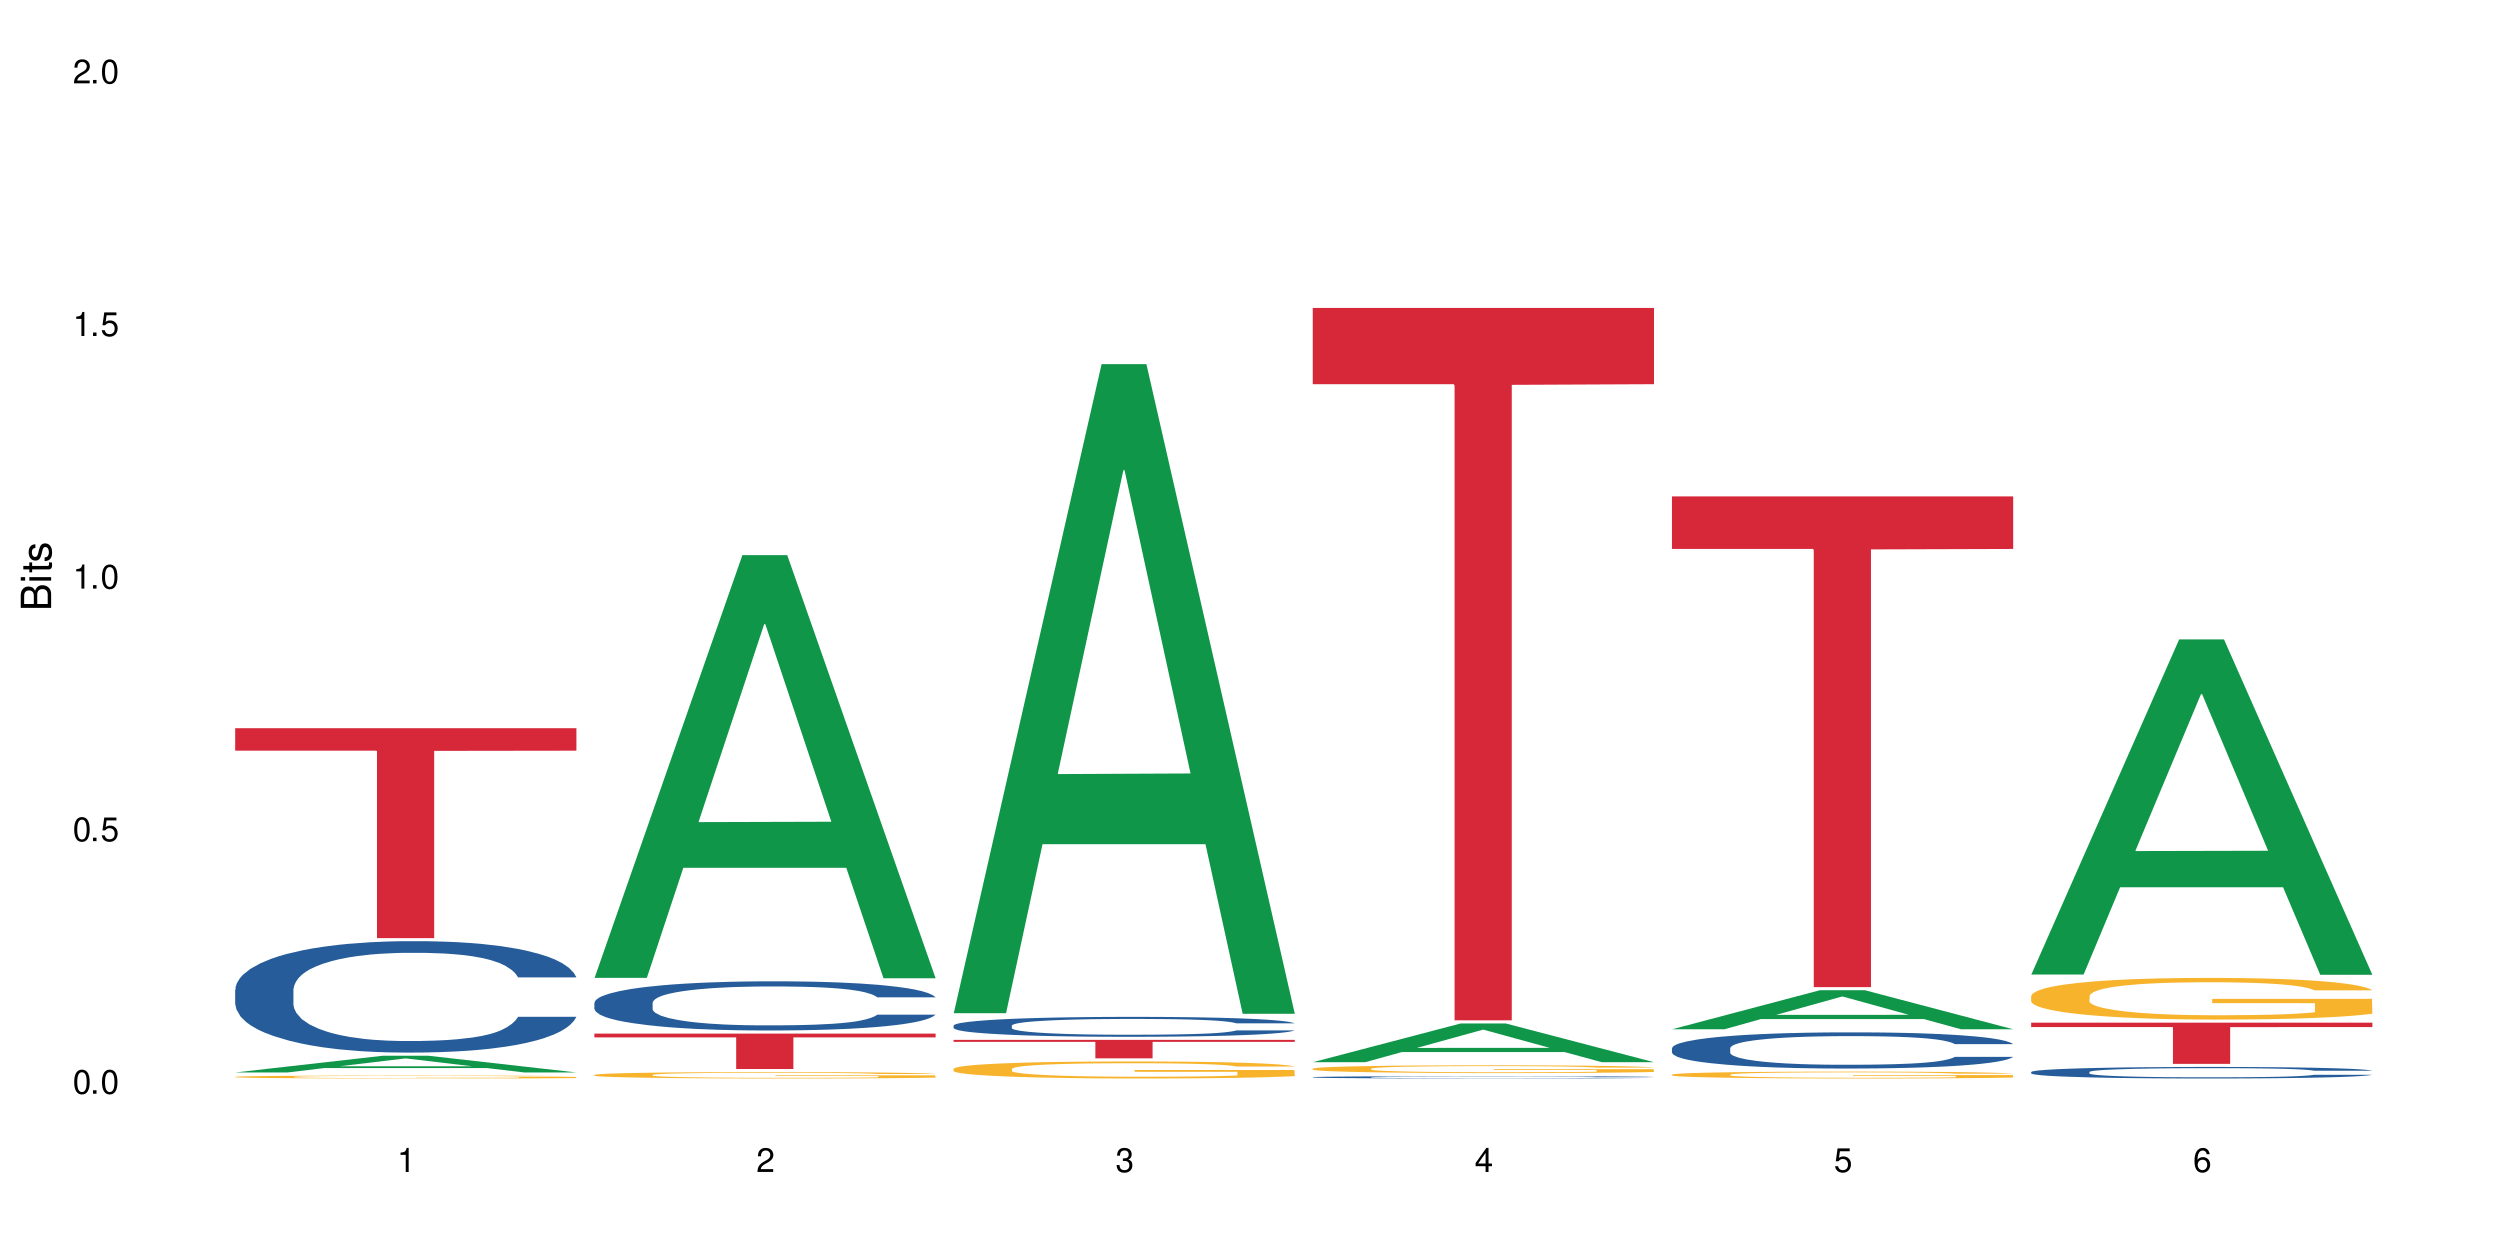 <?xml version="1.0" encoding="UTF-8"?>
<svg xmlns="http://www.w3.org/2000/svg" xmlns:xlink="http://www.w3.org/1999/xlink" width="720" height="360" viewBox="0 0 720 360">
<defs>
<g>
<g id="glyph-0-0">
</g>
<g id="glyph-0-1">
<path d="M 2.641 -6.938 C 2 -6.938 1.422 -6.656 1.078 -6.172 C 0.641 -5.562 0.406 -4.641 0.406 -3.359 C 0.406 -1.016 1.188 0.219 2.641 0.219 C 4.078 0.219 4.859 -1.016 4.859 -3.297 C 4.859 -4.641 4.656 -5.547 4.203 -6.172 C 3.844 -6.656 3.281 -6.938 2.641 -6.938 Z M 2.641 -6.188 C 3.547 -6.188 4 -5.25 4 -3.375 C 4 -1.406 3.562 -0.484 2.625 -0.484 C 1.734 -0.484 1.281 -1.438 1.281 -3.344 C 1.281 -5.25 1.734 -6.188 2.641 -6.188 Z M 2.641 -6.188 "/>
</g>
<g id="glyph-0-2">
<path d="M 1.828 -1 L 0.828 -1 L 0.828 0 L 1.828 0 Z M 1.828 -1 "/>
</g>
<g id="glyph-0-3">
<path d="M 4.562 -6.797 L 1.062 -6.797 L 0.547 -3.094 L 1.328 -3.094 C 1.719 -3.562 2.047 -3.734 2.578 -3.734 C 3.484 -3.734 4.062 -3.109 4.062 -2.094 C 4.062 -1.125 3.484 -0.531 2.578 -0.531 C 1.828 -0.531 1.375 -0.906 1.188 -1.672 L 0.328 -1.672 C 0.453 -1.109 0.547 -0.844 0.75 -0.594 C 1.125 -0.078 1.828 0.219 2.594 0.219 C 3.969 0.219 4.922 -0.781 4.922 -2.219 C 4.922 -3.562 4.031 -4.484 2.719 -4.484 C 2.25 -4.484 1.859 -4.359 1.469 -4.062 L 1.734 -5.969 L 4.562 -5.969 Z M 4.562 -6.797 "/>
</g>
<g id="glyph-0-4">
<path d="M 2.484 -4.938 L 2.484 0 L 3.328 0 L 3.328 -6.938 L 2.766 -6.938 C 2.469 -5.875 2.281 -5.734 0.984 -5.562 L 0.984 -4.938 Z M 2.484 -4.938 "/>
</g>
<g id="glyph-0-5">
<path d="M 4.859 -0.828 L 1.281 -0.828 C 1.359 -1.406 1.672 -1.781 2.5 -2.281 L 3.469 -2.828 C 4.406 -3.344 4.906 -4.062 4.906 -4.906 C 4.906 -5.484 4.672 -6.031 4.266 -6.406 C 3.859 -6.766 3.375 -6.938 2.719 -6.938 C 1.859 -6.938 1.219 -6.625 0.844 -6.031 C 0.609 -5.672 0.5 -5.234 0.484 -4.531 L 1.328 -4.531 C 1.359 -5.016 1.406 -5.281 1.531 -5.516 C 1.75 -5.938 2.188 -6.203 2.703 -6.203 C 3.469 -6.203 4.031 -5.641 4.031 -4.891 C 4.031 -4.344 3.719 -3.859 3.125 -3.516 L 2.234 -3 C 0.812 -2.172 0.406 -1.531 0.328 -0.016 L 4.859 -0.016 Z M 4.859 -0.828 "/>
</g>
<g id="glyph-0-6">
<path d="M 2.125 -3.188 L 2.578 -3.188 C 3.5 -3.188 3.984 -2.766 3.984 -1.922 C 3.984 -1.062 3.469 -0.531 2.594 -0.531 C 1.656 -0.531 1.203 -1 1.156 -2.016 L 0.312 -2.016 C 0.344 -1.453 0.438 -1.094 0.609 -0.781 C 0.953 -0.109 1.625 0.219 2.547 0.219 C 3.953 0.219 4.859 -0.625 4.859 -1.938 C 4.859 -2.828 4.516 -3.297 3.703 -3.594 C 4.344 -3.844 4.656 -4.328 4.656 -5.031 C 4.656 -6.219 3.875 -6.938 2.578 -6.938 C 1.203 -6.938 0.484 -6.172 0.453 -4.703 L 1.297 -4.703 C 1.312 -5.125 1.344 -5.359 1.453 -5.578 C 1.641 -5.969 2.062 -6.203 2.594 -6.203 C 3.344 -6.203 3.797 -5.75 3.797 -5 C 3.797 -4.516 3.609 -4.219 3.25 -4.047 C 3.016 -3.953 2.703 -3.922 2.125 -3.906 Z M 2.125 -3.188 "/>
</g>
<g id="glyph-0-7">
<path d="M 3.141 -1.672 L 3.141 0 L 3.984 0 L 3.984 -1.672 L 4.984 -1.672 L 4.984 -2.438 L 3.984 -2.438 L 3.984 -6.938 L 3.359 -6.938 L 0.266 -2.578 L 0.266 -1.672 Z M 3.141 -2.438 L 1 -2.438 L 3.141 -5.5 Z M 3.141 -2.438 "/>
</g>
<g id="glyph-0-8">
<path d="M 4.781 -5.125 C 4.609 -6.266 3.891 -6.938 2.844 -6.938 C 2.094 -6.938 1.422 -6.578 1.031 -5.953 C 0.594 -5.266 0.406 -4.422 0.406 -3.172 C 0.406 -2 0.578 -1.25 0.984 -0.641 C 1.359 -0.078 1.953 0.219 2.703 0.219 C 3.984 0.219 4.922 -0.75 4.922 -2.094 C 4.922 -3.375 4.062 -4.281 2.844 -4.281 C 2.172 -4.281 1.641 -4.031 1.281 -3.516 C 1.281 -5.234 1.828 -6.188 2.797 -6.188 C 3.391 -6.188 3.797 -5.797 3.938 -5.125 Z M 2.734 -3.531 C 3.547 -3.531 4.062 -2.953 4.062 -2.031 C 4.062 -1.156 3.484 -0.531 2.703 -0.531 C 1.922 -0.531 1.328 -1.188 1.328 -2.078 C 1.328 -2.938 1.906 -3.531 2.734 -3.531 Z M 2.734 -3.531 "/>
</g>
<g id="glyph-1-0">
</g>
<g id="glyph-1-1">
<path d="M 0 -0.953 L 0 -4.891 C 0 -5.719 -0.234 -6.344 -0.734 -6.797 C -1.188 -7.234 -1.812 -7.469 -2.5 -7.469 C -3.547 -7.469 -4.188 -7 -4.625 -5.875 C -4.984 -6.688 -5.625 -7.094 -6.531 -7.094 C -7.172 -7.094 -7.734 -6.859 -8.141 -6.391 C -8.562 -5.922 -8.75 -5.344 -8.75 -4.5 L -8.75 -0.953 Z M -4.984 -2.062 L -7.766 -2.062 L -7.766 -4.219 C -7.766 -4.844 -7.688 -5.203 -7.453 -5.5 C -7.219 -5.812 -6.859 -5.969 -6.375 -5.969 C -5.891 -5.969 -5.531 -5.812 -5.297 -5.5 C -5.062 -5.203 -4.984 -4.844 -4.984 -4.219 Z M -0.984 -2.062 L -4 -2.062 L -4 -4.781 C -4 -5.766 -3.438 -6.359 -2.484 -6.359 C -1.547 -6.359 -0.984 -5.766 -0.984 -4.781 Z M -0.984 -2.062 "/>
</g>
<g id="glyph-1-2">
<path d="M -6.281 -1.797 L -6.281 -0.797 L 0 -0.797 L 0 -1.797 Z M -8.75 -1.797 L -8.75 -0.797 L -7.484 -0.797 L -7.484 -1.797 Z M -8.75 -1.797 "/>
</g>
<g id="glyph-1-3">
<path d="M -6.281 -3.047 L -6.281 -2.016 L -8.016 -2.016 L -8.016 -1.016 L -6.281 -1.016 L -6.281 -0.172 L -5.469 -0.172 L -5.469 -1.016 L -0.719 -1.016 C -0.078 -1.016 0.281 -1.453 0.281 -2.234 C 0.281 -2.5 0.25 -2.719 0.188 -3.047 L -0.641 -3.047 C -0.609 -2.906 -0.594 -2.766 -0.594 -2.562 C -0.594 -2.141 -0.719 -2.016 -1.156 -2.016 L -5.469 -2.016 L -5.469 -3.047 Z M -6.281 -3.047 "/>
</g>
<g id="glyph-1-4">
<path d="M -4.531 -5.25 C -5.766 -5.25 -6.469 -4.422 -6.469 -2.969 C -6.469 -1.516 -5.719 -0.562 -4.547 -0.562 C -3.562 -0.562 -3.094 -1.062 -2.734 -2.562 L -2.516 -3.484 C -2.344 -4.188 -2.094 -4.469 -1.641 -4.469 C -1.047 -4.469 -0.641 -3.875 -0.641 -3 C -0.641 -2.453 -0.797 -2 -1.062 -1.75 C -1.25 -1.594 -1.422 -1.531 -1.875 -1.469 L -1.875 -0.406 C -0.422 -0.453 0.281 -1.266 0.281 -2.922 C 0.281 -4.5 -0.5 -5.516 -1.719 -5.516 C -2.656 -5.516 -3.172 -4.984 -3.469 -3.734 L -3.703 -2.766 C -3.891 -1.953 -4.156 -1.609 -4.594 -1.609 C -5.188 -1.609 -5.547 -2.125 -5.547 -2.938 C -5.547 -3.75 -5.203 -4.172 -4.531 -4.203 Z M -4.531 -5.25 "/>
</g>
</g>
</defs>
<rect x="-72" y="-36" width="864" height="432" fill="rgb(100%, 100%, 100%)" fill-opacity="1"/>
<path fill-rule="nonzero" fill="rgb(6.275%, 58.824%, 28.235%)" fill-opacity="1" d="M 67.73 308.863 L 67.836 308.859 L 110.359 304.043 L 123.273 304.043 L 166.008 308.871 L 150.992 308.871 L 140.281 307.609 L 93.352 307.609 L 82.852 308.863 L 67.73 308.863 L 97.863 307.09 L 135.977 307.086 L 116.973 304.832 L 116.766 304.828 L 116.555 304.844 L 97.758 307.086 L 97.863 307.09 Z M 67.73 308.863 "/>
<path fill-rule="nonzero" fill="rgb(14.51%, 36.078%, 60%)" fill-opacity="1" d="M 67.73 285.031 L 67.852 285.004 L 67.852 284.297 L 68.211 283.184 L 69.051 281.777 L 69.887 280.809 L 72.047 279.078 L 75.043 277.406 L 78.156 276.117 L 80.434 275.355 L 82.473 274.77 L 87.145 273.684 L 90.145 273.125 L 93.379 272.629 L 97.332 272.129 L 100.211 271.836 L 106.684 271.367 L 111.477 271.16 L 115.191 271.074 L 123.223 271.074 L 128.016 271.191 L 131.492 271.336 L 135.324 271.574 L 138.562 271.836 L 144.195 272.48 L 149.227 273.301 L 151.504 273.773 L 155.102 274.68 L 157.855 275.559 L 159.773 276.324 L 161.934 277.406 L 163.848 278.727 L 165.289 280.223 L 166.008 281.484 L 149.227 281.484 L 148.391 280.312 L 147.43 279.402 L 145.633 278.199 L 143.836 277.348 L 141.316 276.5 L 139.039 275.941 L 135.926 275.383 L 133.168 275.031 L 130.293 274.77 L 127.535 274.594 L 122.262 274.418 L 116.148 274.418 L 113.871 274.477 L 109.199 274.711 L 106.684 274.914 L 103.086 275.324 L 100.57 275.707 L 97.574 276.293 L 95.535 276.793 L 93.02 277.555 L 91.223 278.23 L 89.184 279.195 L 87.984 279.93 L 86.906 280.75 L 85.949 281.719 L 85.23 282.746 L 84.75 283.828 L 84.508 284.887 L 84.508 289.43 L 84.75 290.484 L 85.348 291.719 L 86.906 293.508 L 89.184 295.059 L 91.82 296.293 L 94.336 297.172 L 95.777 297.582 L 97.691 298.051 L 100.688 298.637 L 105.004 299.223 L 107.52 299.457 L 111.355 299.691 L 115.312 299.812 L 120.586 299.812 L 125.258 299.691 L 128.375 299.547 L 131.609 299.312 L 136.043 298.812 L 138.801 298.344 L 141.199 297.789 L 142.996 297.23 L 144.195 296.762 L 145.992 295.852 L 147.43 294.855 L 148.508 293.828 L 149.227 292.832 L 166.008 292.832 L 165.289 294.004 L 164.207 295.148 L 163.129 296 L 161.453 297.023 L 159.535 297.934 L 156.777 298.961 L 154.5 299.633 L 151.504 300.367 L 148.75 300.926 L 145.754 301.422 L 141.316 302.012 L 138.441 302.305 L 135.324 302.566 L 131.609 302.801 L 126.938 303.008 L 121.902 303.125 L 117.227 303.152 L 112.195 303.094 L 108.48 302.977 L 103.566 302.715 L 97.453 302.188 L 93.02 301.629 L 89.543 301.07 L 86.547 300.484 L 83.191 299.691 L 78.875 298.402 L 76.238 297.406 L 74.441 296.586 L 72.406 295.441 L 70.969 294.414 L 69.289 292.773 L 68.09 290.691 L 67.73 289.078 Z M 67.73 285.031 "/>
<path fill-rule="nonzero" fill="rgb(96.863%, 70.196%, 16.863%)" fill-opacity="1" d="M 67.73 310.121 L 67.852 310.121 L 67.852 310.105 L 68.332 310.07 L 69.527 310.023 L 71.086 309.984 L 72.766 309.953 L 73.844 309.938 L 75.641 309.914 L 77.199 309.898 L 81.152 309.863 L 86.188 309.832 L 88.945 309.816 L 92.059 309.805 L 96.496 309.789 L 98.531 309.785 L 104.766 309.77 L 111.836 309.762 L 123.223 309.762 L 128.133 309.766 L 134.848 309.773 L 138.68 309.781 L 141.676 309.789 L 144.793 309.797 L 148.629 309.812 L 152.223 309.832 L 155.102 309.852 L 157.977 309.875 L 160.375 309.898 L 162.41 309.926 L 164.207 309.957 L 165.289 309.984 L 166.008 310.012 L 149.348 310.012 L 148.391 309.984 L 147.309 309.965 L 145.512 309.938 L 141.918 309.906 L 138.562 309.887 L 135.684 309.875 L 132.09 309.863 L 128.613 309.855 L 124.66 309.852 L 115.91 309.852 L 110.156 309.855 L 106.801 309.859 L 104.406 309.867 L 101.047 309.879 L 99.012 309.887 L 97.812 309.895 L 94.219 309.918 L 91.82 309.941 L 90.504 309.953 L 88.824 309.977 L 87.625 310 L 86.309 310.027 L 85.59 310.051 L 84.629 310.105 L 84.508 310.242 L 84.871 310.273 L 85.59 310.305 L 86.547 310.332 L 87.984 310.363 L 89.422 310.383 L 91.941 310.414 L 94.098 310.434 L 95.777 310.445 L 99.012 310.469 L 100.328 310.477 L 103.445 310.488 L 106.684 310.5 L 110.637 310.508 L 113.633 310.512 L 118.426 310.516 L 124.539 310.516 L 131.73 310.512 L 136.285 310.508 L 139.398 310.5 L 141.438 310.496 L 143.953 310.488 L 145.754 310.48 L 147.43 310.469 L 149.469 310.457 L 149.469 310.273 L 119.863 310.273 L 119.863 310.188 L 165.887 310.184 L 166.008 310.488 L 163.488 310.508 L 160.375 310.527 L 157.379 310.543 L 154.262 310.555 L 149.828 310.57 L 146.23 310.578 L 140.719 310.59 L 135.684 310.598 L 130.41 310.602 L 125.738 310.605 L 115.312 310.605 L 110.039 310.598 L 105.844 310.594 L 102.008 310.586 L 98.172 310.574 L 93.379 310.559 L 90.262 310.547 L 87.027 310.531 L 83.789 310.512 L 80.914 310.488 L 78.996 310.473 L 77.078 310.453 L 75.043 310.43 L 73.125 310.406 L 71.688 310.383 L 70.367 310.355 L 69.41 310.328 L 68.449 310.293 L 67.969 310.266 L 67.73 310.242 Z M 67.73 310.121 "/>
<path fill-rule="nonzero" fill="rgb(83.922%, 15.686%, 22.353%)" fill-opacity="1" d="M 67.73 209.727 L 166.008 209.727 L 166.008 216.195 L 125.047 216.254 L 125.047 270.184 L 108.57 270.184 L 108.57 216.309 L 108.332 216.195 L 67.73 216.195 Z M 67.73 209.727 "/>
<path fill-rule="nonzero" fill="rgb(6.275%, 58.824%, 28.235%)" fill-opacity="1" d="M 171.18 281.625 L 171.285 281.512 L 213.809 159.875 L 226.723 159.875 L 269.453 281.738 L 254.441 281.738 L 243.73 249.93 L 196.797 249.93 L 186.297 281.625 L 171.18 281.625 L 201.312 236.77 L 239.426 236.656 L 220.422 179.785 L 220.211 179.672 L 220 180.016 L 201.207 236.656 L 201.312 236.77 Z M 171.18 281.625 "/>
<path fill-rule="nonzero" fill="rgb(14.51%, 36.078%, 60%)" fill-opacity="1" d="M 171.18 288.785 L 171.297 288.773 L 171.297 288.465 L 171.66 287.973 L 172.496 287.352 L 173.336 286.926 L 175.492 286.16 L 178.488 285.426 L 181.605 284.855 L 183.883 284.52 L 185.922 284.262 L 190.594 283.781 L 193.59 283.535 L 196.828 283.316 L 200.781 283.098 L 203.656 282.969 L 210.129 282.762 L 214.922 282.668 L 218.641 282.629 L 226.668 282.629 L 231.461 282.684 L 234.938 282.746 L 238.773 282.852 L 242.008 282.969 L 247.641 283.25 L 252.676 283.613 L 254.953 283.82 L 258.547 284.223 L 261.305 284.609 L 263.223 284.945 L 265.379 285.426 L 267.297 286.008 L 268.734 286.664 L 269.453 287.223 L 252.676 287.223 L 251.836 286.703 L 250.879 286.305 L 249.082 285.773 L 247.281 285.398 L 244.766 285.023 L 242.488 284.777 L 239.371 284.531 L 236.617 284.375 L 233.738 284.262 L 230.984 284.184 L 225.711 284.105 L 219.598 284.105 L 217.32 284.133 L 212.645 284.234 L 210.129 284.324 L 206.535 284.508 L 204.016 284.676 L 201.02 284.934 L 198.984 285.152 L 196.469 285.488 L 194.668 285.785 L 192.633 286.215 L 191.434 286.535 L 190.355 286.898 L 189.395 287.324 L 188.676 287.777 L 188.199 288.258 L 187.957 288.723 L 187.957 290.727 L 188.199 291.191 L 188.797 291.734 L 190.355 292.523 L 192.633 293.211 L 195.27 293.754 L 197.785 294.141 L 199.223 294.324 L 201.141 294.531 L 204.137 294.789 L 208.453 295.047 L 210.969 295.148 L 214.805 295.254 L 218.758 295.305 L 224.031 295.305 L 228.707 295.254 L 231.82 295.188 L 235.059 295.086 L 239.492 294.867 L 242.25 294.66 L 244.645 294.414 L 246.445 294.168 L 247.641 293.961 L 249.441 293.559 L 250.879 293.121 L 251.957 292.668 L 252.676 292.227 L 269.453 292.227 L 268.734 292.746 L 267.656 293.25 L 266.578 293.625 L 264.898 294.078 L 262.984 294.477 L 260.227 294.93 L 257.949 295.227 L 254.953 295.551 L 252.195 295.797 L 249.199 296.016 L 244.766 296.277 L 241.891 296.406 L 238.773 296.52 L 235.059 296.625 L 230.383 296.715 L 225.352 296.766 L 220.676 296.781 L 215.645 296.754 L 211.926 296.703 L 207.012 296.586 L 200.902 296.352 L 196.469 296.105 L 192.992 295.863 L 189.996 295.602 L 186.641 295.254 L 182.324 294.684 L 179.688 294.246 L 177.891 293.883 L 175.852 293.379 L 174.414 292.926 L 172.738 292.203 L 171.539 291.285 L 171.18 290.57 Z M 171.18 288.785 "/>
<path fill-rule="nonzero" fill="rgb(96.863%, 70.196%, 16.863%)" fill-opacity="1" d="M 171.18 309.551 L 171.297 309.551 L 171.297 309.516 L 171.777 309.441 L 172.977 309.336 L 174.535 309.25 L 176.211 309.184 L 177.293 309.148 L 179.09 309.098 L 180.648 309.059 L 184.602 308.984 L 189.637 308.914 L 192.391 308.883 L 195.508 308.855 L 199.941 308.824 L 201.98 308.809 L 208.211 308.785 L 215.281 308.766 L 223.074 308.762 L 226.668 308.762 L 231.582 308.77 L 238.293 308.789 L 242.129 308.805 L 245.125 308.824 L 248.242 308.844 L 252.078 308.879 L 255.672 308.918 L 258.547 308.957 L 261.426 309.008 L 263.82 309.062 L 265.859 309.121 L 267.656 309.191 L 268.734 309.25 L 269.453 309.309 L 252.797 309.309 L 251.836 309.25 L 250.758 309.207 L 248.961 309.152 L 247.164 309.109 L 245.363 309.078 L 242.008 309.035 L 239.133 309.008 L 235.539 308.984 L 232.062 308.969 L 228.105 308.957 L 219.359 308.957 L 213.605 308.969 L 210.25 308.98 L 207.852 308.992 L 204.496 309.02 L 202.461 309.039 L 201.262 309.055 L 197.664 309.105 L 195.27 309.152 L 193.949 309.184 L 192.273 309.234 L 191.074 309.281 L 189.754 309.348 L 189.035 309.398 L 188.078 309.512 L 187.957 309.816 L 188.316 309.879 L 189.035 309.949 L 189.996 310.008 L 191.434 310.074 L 192.871 310.121 L 195.387 310.188 L 197.547 310.23 L 199.223 310.262 L 202.461 310.305 L 203.777 310.32 L 206.895 310.352 L 210.129 310.375 L 214.086 310.395 L 217.082 310.406 L 221.875 310.414 L 227.988 310.414 L 235.18 310.402 L 239.73 310.391 L 242.848 310.375 L 244.887 310.363 L 247.402 310.348 L 249.199 310.328 L 250.879 310.309 L 252.914 310.281 L 252.914 309.879 L 223.312 309.879 L 223.312 309.688 L 269.336 309.688 L 269.453 310.348 L 266.938 310.391 L 263.82 310.434 L 260.824 310.469 L 257.711 310.496 L 253.273 310.531 L 249.68 310.551 L 244.168 310.574 L 239.133 310.59 L 233.859 310.598 L 229.184 310.602 L 223.672 310.605 L 218.758 310.602 L 213.484 310.59 L 209.289 310.578 L 205.457 310.562 L 201.621 310.539 L 196.828 310.504 L 193.711 310.477 L 190.473 310.441 L 187.238 310.398 L 184.363 310.352 L 182.445 310.316 L 180.527 310.277 L 178.488 310.227 L 176.57 310.168 L 175.133 310.117 L 173.816 310.059 L 172.855 310.004 L 171.898 309.926 L 171.418 309.867 L 171.18 309.812 Z M 171.18 309.551 "/>
<path fill-rule="nonzero" fill="rgb(83.922%, 15.686%, 22.353%)" fill-opacity="1" d="M 171.18 297.672 L 269.453 297.672 L 269.453 298.762 L 228.496 298.773 L 228.496 307.871 L 212.02 307.871 L 212.02 298.781 L 211.777 298.762 L 171.18 298.762 Z M 171.18 297.672 "/>
<path fill-rule="nonzero" fill="rgb(6.275%, 58.824%, 28.235%)" fill-opacity="1" d="M 274.629 291.797 L 274.73 291.621 L 317.254 104.879 L 330.168 104.879 L 372.902 291.973 L 357.887 291.973 L 347.18 243.137 L 300.246 243.137 L 289.746 291.797 L 274.629 291.797 L 304.762 222.934 L 342.875 222.758 L 323.871 135.445 L 323.66 135.273 L 323.449 135.797 L 304.656 222.758 L 304.762 222.934 Z M 274.629 291.797 "/>
<path fill-rule="nonzero" fill="rgb(14.51%, 36.078%, 60%)" fill-opacity="1" d="M 274.629 295.359 L 274.746 295.352 L 274.746 295.227 L 275.105 295.027 L 275.945 294.777 L 276.785 294.605 L 278.941 294.293 L 281.938 293.996 L 285.055 293.766 L 287.332 293.629 L 289.367 293.523 L 294.043 293.328 L 297.039 293.23 L 300.273 293.141 L 304.23 293.051 L 307.105 293 L 313.578 292.914 L 318.371 292.879 L 322.086 292.863 L 330.117 292.863 L 334.91 292.883 L 338.387 292.91 L 342.223 292.953 L 345.457 293 L 351.09 293.113 L 356.125 293.262 L 358.402 293.348 L 361.996 293.508 L 364.754 293.664 L 366.672 293.801 L 368.828 293.996 L 370.746 294.23 L 372.184 294.5 L 372.902 294.723 L 356.125 294.723 L 355.285 294.516 L 354.324 294.352 L 352.527 294.137 L 350.73 293.984 L 348.215 293.832 L 345.938 293.734 L 342.82 293.633 L 340.062 293.57 L 337.188 293.523 L 334.43 293.492 L 329.156 293.461 L 323.047 293.461 L 320.77 293.473 L 316.094 293.512 L 313.578 293.551 L 309.98 293.625 L 307.465 293.691 L 304.469 293.797 L 302.434 293.887 L 299.914 294.023 L 298.117 294.141 L 296.078 294.316 L 294.883 294.445 L 293.801 294.594 L 292.844 294.766 L 292.125 294.949 L 291.645 295.145 L 291.406 295.332 L 291.406 296.145 L 291.645 296.332 L 292.246 296.555 L 293.801 296.871 L 296.078 297.152 L 298.715 297.371 L 301.234 297.527 L 302.672 297.602 L 304.59 297.684 L 307.586 297.789 L 311.898 297.895 L 314.418 297.938 L 318.25 297.98 L 322.207 298 L 327.48 298 L 332.152 297.98 L 335.27 297.953 L 338.508 297.91 L 342.941 297.82 L 345.695 297.738 L 348.094 297.637 L 349.891 297.539 L 351.09 297.453 L 352.887 297.293 L 354.324 297.113 L 355.406 296.93 L 356.125 296.754 L 372.902 296.754 L 372.184 296.961 L 371.105 297.168 L 370.027 297.32 L 368.348 297.5 L 366.43 297.664 L 363.676 297.848 L 361.398 297.969 L 358.402 298.098 L 355.645 298.199 L 352.648 298.289 L 348.215 298.395 L 345.336 298.445 L 342.223 298.492 L 338.508 298.535 L 333.832 298.57 L 328.797 298.594 L 324.125 298.598 L 319.09 298.586 L 315.375 298.566 L 310.461 298.52 L 304.348 298.426 L 299.914 298.324 L 296.438 298.227 L 293.441 298.121 L 290.086 297.98 L 285.773 297.75 L 283.137 297.57 L 281.34 297.422 L 279.301 297.219 L 277.863 297.035 L 276.184 296.742 L 274.988 296.371 L 274.629 296.082 Z M 274.629 295.359 "/>
<path fill-rule="nonzero" fill="rgb(96.863%, 70.196%, 16.863%)" fill-opacity="1" d="M 274.629 307.801 L 274.746 307.797 L 274.746 307.707 L 275.227 307.504 L 276.426 307.227 L 277.984 307 L 279.66 306.82 L 280.738 306.727 L 282.535 306.59 L 284.094 306.492 L 288.051 306.289 L 293.082 306.102 L 295.84 306.023 L 298.957 305.945 L 303.391 305.859 L 305.43 305.828 L 311.66 305.758 L 318.73 305.715 L 326.52 305.699 L 330.117 305.703 L 335.031 305.723 L 341.742 305.77 L 345.578 305.816 L 348.574 305.859 L 351.688 305.918 L 355.523 306.008 L 359.121 306.117 L 361.996 306.223 L 364.871 306.359 L 367.27 306.5 L 369.309 306.656 L 371.105 306.848 L 372.184 307.004 L 372.902 307.16 L 356.242 307.16 L 355.285 307.004 L 354.207 306.883 L 352.41 306.734 L 350.609 306.625 L 348.812 306.543 L 345.457 306.426 L 342.582 306.355 L 338.984 306.289 L 335.512 306.25 L 331.555 306.223 L 329.156 306.215 L 322.805 306.215 L 317.055 306.246 L 313.699 306.281 L 311.301 306.316 L 307.945 306.387 L 305.906 306.438 L 304.707 306.473 L 301.113 306.613 L 298.715 306.738 L 297.398 306.824 L 295.719 306.957 L 294.523 307.078 L 293.203 307.258 L 292.484 307.395 L 291.527 307.699 L 291.406 308.504 L 291.766 308.676 L 292.484 308.859 L 293.441 309.02 L 294.883 309.188 L 296.32 309.32 L 298.836 309.492 L 300.992 309.609 L 302.672 309.688 L 305.906 309.809 L 307.227 309.848 L 310.34 309.93 L 313.578 309.992 L 317.531 310.047 L 320.527 310.07 L 325.324 310.094 L 331.434 310.094 L 338.625 310.066 L 343.18 310.031 L 346.297 309.996 L 348.332 309.965 L 350.852 309.914 L 352.648 309.871 L 354.324 309.82 L 356.363 309.746 L 356.363 308.676 L 326.762 308.668 L 326.762 308.168 L 372.781 308.164 L 372.902 309.914 L 370.387 310.035 L 367.27 310.152 L 364.273 310.242 L 361.156 310.316 L 356.723 310.402 L 353.129 310.457 L 347.613 310.52 L 342.582 310.559 L 337.309 310.586 L 332.633 310.602 L 327.121 310.605 L 322.207 310.598 L 316.934 310.57 L 312.738 310.535 L 308.902 310.488 L 305.07 310.43 L 300.273 310.336 L 297.16 310.262 L 293.922 310.168 L 290.688 310.055 L 287.809 309.934 L 285.895 309.84 L 283.977 309.73 L 281.938 309.598 L 280.02 309.445 L 278.582 309.305 L 277.262 309.148 L 276.305 309 L 275.348 308.801 L 274.867 308.637 L 274.629 308.5 Z M 274.629 307.801 "/>
<path fill-rule="nonzero" fill="rgb(83.922%, 15.686%, 22.353%)" fill-opacity="1" d="M 274.629 299.488 L 372.902 299.488 L 372.902 300.059 L 331.945 300.062 L 331.945 304.809 L 315.465 304.809 L 315.465 300.066 L 315.227 300.059 L 274.629 300.059 Z M 274.629 299.488 "/>
<path fill-rule="nonzero" fill="rgb(6.275%, 58.824%, 28.235%)" fill-opacity="1" d="M 378.074 305.906 L 378.18 305.895 L 420.703 294.75 L 433.617 294.75 L 476.352 305.918 L 461.336 305.918 L 450.625 303.004 L 403.695 303.004 L 393.195 305.906 L 378.074 305.906 L 408.207 301.797 L 446.32 301.785 L 427.316 296.574 L 427.109 296.566 L 426.898 296.598 L 408.105 301.785 L 408.207 301.797 Z M 378.074 305.906 "/>
<path fill-rule="nonzero" fill="rgb(14.51%, 36.078%, 60%)" fill-opacity="1" d="M 378.074 310.227 L 378.195 310.227 L 378.195 310.211 L 378.555 310.188 L 379.395 310.156 L 380.23 310.137 L 382.391 310.102 L 385.387 310.066 L 388.5 310.039 L 390.777 310.023 L 392.816 310.012 L 397.492 309.988 L 400.488 309.977 L 403.723 309.965 L 407.676 309.957 L 410.555 309.949 L 417.027 309.941 L 421.82 309.934 L 433.566 309.934 L 438.359 309.938 L 441.836 309.938 L 445.668 309.945 L 448.906 309.949 L 454.539 309.965 L 459.57 309.98 L 461.848 309.988 L 465.445 310.008 L 468.199 310.027 L 470.117 310.043 L 472.277 310.066 L 474.191 310.094 L 475.633 310.125 L 476.352 310.152 L 459.57 310.152 L 458.734 310.125 L 457.773 310.109 L 455.977 310.082 L 454.18 310.066 L 451.66 310.047 L 449.383 310.035 L 446.27 310.023 L 443.512 310.016 L 440.637 310.012 L 437.879 310.008 L 432.605 310.004 L 424.215 310.004 L 419.543 310.008 L 417.027 310.016 L 413.43 310.023 L 410.914 310.031 L 407.918 310.043 L 405.879 310.055 L 403.363 310.07 L 401.566 310.082 L 399.527 310.105 L 398.328 310.117 L 397.25 310.137 L 396.293 310.156 L 395.574 310.18 L 395.094 310.199 L 394.855 310.223 L 394.855 310.316 L 395.094 310.34 L 395.691 310.367 L 397.25 310.402 L 399.527 310.438 L 402.164 310.461 L 404.68 310.48 L 406.121 310.488 L 408.035 310.5 L 411.035 310.512 L 415.348 310.523 L 417.863 310.527 L 421.699 310.531 L 425.656 310.535 L 430.93 310.535 L 435.602 310.531 L 438.719 310.531 L 441.953 310.523 L 446.387 310.516 L 449.145 310.504 L 451.543 310.492 L 453.34 310.48 L 454.539 310.473 L 456.336 310.453 L 457.773 310.43 L 458.852 310.41 L 459.57 310.391 L 476.352 310.391 L 475.633 310.414 L 474.555 310.438 L 473.473 310.457 L 471.797 310.477 L 469.879 310.496 L 467.121 310.516 L 464.844 310.531 L 461.848 310.547 L 459.094 310.559 L 456.098 310.57 L 451.66 310.582 L 448.785 310.586 L 445.668 310.594 L 441.953 310.598 L 437.281 310.602 L 432.246 310.605 L 422.539 310.605 L 418.824 310.602 L 413.91 310.598 L 407.797 310.586 L 403.363 310.574 L 399.887 310.562 L 396.891 310.551 L 393.535 310.531 L 389.223 310.504 L 386.586 310.484 L 384.785 310.469 L 382.75 310.445 L 381.312 310.422 L 379.633 310.387 L 378.434 310.344 L 378.074 310.309 Z M 378.074 310.227 "/>
<path fill-rule="nonzero" fill="rgb(96.863%, 70.196%, 16.863%)" fill-opacity="1" d="M 378.074 307.766 L 378.195 307.762 L 378.195 307.723 L 378.676 307.629 L 379.871 307.504 L 381.43 307.398 L 383.109 307.316 L 384.188 307.273 L 385.984 307.215 L 387.543 307.168 L 391.496 307.078 L 396.531 306.992 L 399.289 306.953 L 402.402 306.922 L 406.84 306.883 L 408.875 306.867 L 415.109 306.836 L 422.18 306.812 L 429.969 306.809 L 433.566 306.809 L 438.48 306.816 L 445.191 306.84 L 449.023 306.859 L 452.02 306.883 L 455.137 306.906 L 458.973 306.949 L 462.566 306.996 L 465.445 307.047 L 468.32 307.109 L 470.719 307.172 L 472.754 307.246 L 474.555 307.332 L 475.633 307.402 L 476.352 307.473 L 459.691 307.473 L 458.734 307.402 L 457.652 307.348 L 455.855 307.277 L 454.059 307.23 L 452.262 307.191 L 448.906 307.137 L 446.027 307.105 L 442.434 307.078 L 438.957 307.059 L 435.004 307.047 L 432.605 307.043 L 426.254 307.043 L 420.5 307.059 L 417.145 307.074 L 414.75 307.09 L 411.395 307.121 L 409.355 307.145 L 408.156 307.16 L 404.562 307.223 L 402.164 307.281 L 400.848 307.32 L 399.168 307.383 L 397.969 307.438 L 396.652 307.52 L 395.934 307.578 L 394.973 307.719 L 394.855 308.086 L 395.215 308.164 L 395.934 308.246 L 396.891 308.32 L 398.328 308.398 L 399.766 308.457 L 402.285 308.535 L 404.441 308.59 L 406.121 308.625 L 409.355 308.68 L 410.672 308.699 L 413.789 308.734 L 417.027 308.762 L 420.98 308.789 L 423.977 308.801 L 428.77 308.809 L 434.883 308.809 L 442.074 308.797 L 446.629 308.781 L 449.746 308.766 L 451.781 308.75 L 454.297 308.727 L 456.098 308.707 L 457.773 308.684 L 459.812 308.652 L 459.812 308.164 L 430.211 308.16 L 430.211 307.934 L 476.23 307.93 L 476.352 308.727 L 473.832 308.781 L 470.719 308.836 L 467.723 308.875 L 464.605 308.91 L 460.172 308.949 L 456.574 308.977 L 451.062 309.004 L 446.027 309.023 L 440.754 309.035 L 436.082 309.039 L 430.57 309.043 L 425.656 309.039 L 420.383 309.027 L 416.188 309.008 L 412.352 308.988 L 408.516 308.961 L 403.723 308.918 L 400.605 308.887 L 397.371 308.844 L 394.133 308.793 L 391.258 308.734 L 389.34 308.691 L 387.422 308.645 L 385.387 308.582 L 383.469 308.516 L 382.031 308.449 L 380.711 308.379 L 379.754 308.312 L 378.793 308.219 L 378.316 308.145 L 378.074 308.082 Z M 378.074 307.766 "/>
<path fill-rule="nonzero" fill="rgb(83.922%, 15.686%, 22.353%)" fill-opacity="1" d="M 378.074 88.68 L 476.352 88.68 L 476.352 110.645 L 435.391 110.836 L 435.391 293.859 L 418.914 293.859 L 418.914 111.027 L 418.676 110.645 L 378.074 110.645 Z M 378.074 88.68 "/>
<path fill-rule="nonzero" fill="rgb(6.275%, 58.824%, 28.235%)" fill-opacity="1" d="M 481.523 296.426 L 481.629 296.414 L 524.152 285.18 L 537.066 285.18 L 579.797 296.434 L 564.785 296.434 L 554.074 293.496 L 507.141 293.496 L 496.641 296.426 L 481.523 296.426 L 511.656 292.281 L 549.77 292.27 L 530.766 287.02 L 530.555 287.008 L 530.348 287.039 L 511.551 292.27 L 511.656 292.281 Z M 481.523 296.426 "/>
<path fill-rule="nonzero" fill="rgb(14.51%, 36.078%, 60%)" fill-opacity="1" d="M 481.523 301.855 L 481.645 301.848 L 481.645 301.617 L 482.004 301.258 L 482.84 300.801 L 483.68 300.484 L 485.836 299.926 L 488.832 299.383 L 491.949 298.961 L 494.227 298.715 L 496.266 298.523 L 500.938 298.172 L 503.934 297.992 L 507.172 297.832 L 511.125 297.668 L 514 297.574 L 520.473 297.422 L 525.27 297.355 L 528.984 297.324 L 537.012 297.324 L 541.809 297.363 L 545.281 297.41 L 549.117 297.488 L 552.352 297.574 L 557.984 297.781 L 563.02 298.051 L 565.297 298.203 L 568.891 298.496 L 571.648 298.781 L 573.566 299.031 L 575.723 299.383 L 577.641 299.809 L 579.078 300.297 L 579.797 300.703 L 563.02 300.703 L 562.18 300.324 L 561.223 300.027 L 559.426 299.637 L 557.625 299.363 L 555.109 299.086 L 552.832 298.906 L 549.715 298.727 L 546.961 298.609 L 544.082 298.523 L 541.328 298.469 L 536.055 298.41 L 529.941 298.41 L 527.664 298.43 L 522.992 298.508 L 520.473 298.574 L 516.879 298.707 L 514.363 298.828 L 511.367 299.02 L 509.328 299.184 L 506.812 299.43 L 505.012 299.648 L 502.977 299.961 L 501.777 300.199 L 500.699 300.465 L 499.738 300.781 L 499.02 301.113 L 498.543 301.465 L 498.301 301.809 L 498.301 303.285 L 498.543 303.625 L 499.141 304.027 L 500.699 304.605 L 502.977 305.109 L 505.613 305.512 L 508.129 305.797 L 509.566 305.93 L 511.484 306.082 L 514.48 306.273 L 518.797 306.461 L 521.312 306.539 L 525.148 306.613 L 529.102 306.652 L 534.375 306.652 L 539.051 306.613 L 542.168 306.566 L 545.402 306.492 L 549.836 306.328 L 552.594 306.176 L 554.988 305.996 L 556.789 305.816 L 557.984 305.664 L 559.785 305.367 L 561.223 305.043 L 562.301 304.711 L 563.02 304.387 L 579.797 304.387 L 579.078 304.77 L 578 305.141 L 576.922 305.414 L 575.246 305.75 L 573.328 306.043 L 570.57 306.375 L 568.293 306.594 L 565.297 306.832 L 562.539 307.016 L 559.543 307.176 L 555.109 307.367 L 552.234 307.461 L 549.117 307.547 L 545.402 307.621 L 540.727 307.691 L 535.695 307.727 L 531.02 307.738 L 525.988 307.719 L 522.27 307.68 L 517.359 307.594 L 511.246 307.422 L 506.812 307.242 L 503.336 307.062 L 500.34 306.871 L 496.984 306.613 L 492.668 306.195 L 490.031 305.871 L 488.234 305.605 L 486.195 305.234 L 484.758 304.902 L 483.082 304.367 L 481.883 303.691 L 481.523 303.168 Z M 481.523 301.855 "/>
<path fill-rule="nonzero" fill="rgb(96.863%, 70.196%, 16.863%)" fill-opacity="1" d="M 481.523 309.477 L 481.645 309.473 L 481.645 309.438 L 482.121 309.355 L 483.32 309.242 L 484.879 309.152 L 486.555 309.078 L 487.637 309.043 L 489.434 308.988 L 490.992 308.949 L 494.945 308.867 L 499.98 308.789 L 502.734 308.758 L 505.852 308.727 L 510.285 308.695 L 512.324 308.68 L 518.555 308.652 L 525.629 308.633 L 533.418 308.629 L 537.012 308.629 L 541.926 308.637 L 548.637 308.656 L 552.473 308.676 L 555.469 308.695 L 558.586 308.719 L 562.422 308.754 L 566.016 308.797 L 568.891 308.84 L 571.77 308.895 L 574.164 308.953 L 576.203 309.016 L 578 309.09 L 579.078 309.152 L 579.797 309.219 L 563.141 309.219 L 562.18 309.152 L 561.102 309.105 L 559.305 309.047 L 557.508 309.004 L 555.711 308.969 L 552.352 308.922 L 549.477 308.891 L 545.883 308.867 L 542.406 308.852 L 538.449 308.84 L 536.055 308.836 L 529.703 308.836 L 523.949 308.848 L 520.594 308.863 L 518.195 308.879 L 514.84 308.906 L 512.805 308.926 L 511.605 308.941 L 508.008 308.996 L 505.613 309.047 L 504.293 309.082 L 502.617 309.137 L 501.418 309.184 L 500.098 309.258 L 499.379 309.312 L 498.422 309.434 L 498.301 309.758 L 498.66 309.828 L 499.379 309.902 L 500.34 309.965 L 501.777 310.035 L 503.215 310.086 L 505.73 310.156 L 507.891 310.203 L 509.566 310.234 L 512.805 310.285 L 514.121 310.301 L 517.238 310.332 L 520.473 310.359 L 524.43 310.379 L 527.426 310.391 L 532.219 310.398 L 538.332 310.398 L 545.523 310.387 L 550.078 310.375 L 553.191 310.359 L 555.23 310.348 L 557.746 310.328 L 559.543 310.309 L 561.223 310.289 L 563.258 310.258 L 563.258 309.828 L 533.656 309.824 L 533.656 309.625 L 579.68 309.621 L 579.797 310.328 L 577.281 310.375 L 574.164 310.422 L 571.168 310.457 L 568.055 310.488 L 563.617 310.523 L 560.023 310.547 L 554.512 310.57 L 549.477 310.586 L 544.203 310.598 L 539.531 310.602 L 534.016 310.605 L 529.102 310.602 L 523.828 310.59 L 519.637 310.578 L 515.801 310.559 L 511.965 310.535 L 507.172 310.496 L 504.055 310.465 L 500.82 310.43 L 497.582 310.383 L 494.707 310.336 L 492.789 310.297 L 490.871 310.254 L 488.832 310.199 L 486.918 310.137 L 485.477 310.082 L 484.16 310.02 L 483.199 309.957 L 482.242 309.879 L 481.762 309.812 L 481.523 309.758 Z M 481.523 309.477 "/>
<path fill-rule="nonzero" fill="rgb(83.922%, 15.686%, 22.353%)" fill-opacity="1" d="M 481.523 142.969 L 579.797 142.969 L 579.797 158.098 L 538.84 158.23 L 538.84 284.289 L 522.363 284.289 L 522.363 158.363 L 522.121 158.098 L 481.523 158.098 Z M 481.523 142.969 "/>
<path fill-rule="nonzero" fill="rgb(6.275%, 58.824%, 28.235%)" fill-opacity="1" d="M 584.973 280.656 L 585.074 280.566 L 627.598 184.156 L 640.512 184.156 L 683.246 280.75 L 668.23 280.75 L 657.523 255.535 L 610.59 255.535 L 600.09 280.656 L 584.973 280.656 L 615.105 245.105 L 653.219 245.016 L 634.215 199.938 L 634.004 199.848 L 633.793 200.121 L 615 245.016 L 615.105 245.105 Z M 584.973 280.656 "/>
<path fill-rule="nonzero" fill="rgb(14.51%, 36.078%, 60%)" fill-opacity="1" d="M 584.973 308.73 L 585.09 308.727 L 585.09 308.652 L 585.449 308.539 L 586.289 308.395 L 587.129 308.293 L 589.285 308.113 L 592.281 307.941 L 595.398 307.809 L 597.676 307.73 L 599.711 307.668 L 604.387 307.555 L 607.383 307.5 L 610.617 307.445 L 614.574 307.395 L 617.449 307.363 L 623.922 307.316 L 628.715 307.293 L 632.43 307.285 L 640.461 307.285 L 645.254 307.297 L 648.73 307.312 L 652.566 307.336 L 655.801 307.363 L 661.434 307.43 L 666.469 307.516 L 668.746 307.566 L 672.34 307.66 L 675.098 307.75 L 677.016 307.828 L 679.172 307.941 L 681.09 308.078 L 682.527 308.23 L 683.246 308.363 L 666.469 308.363 L 665.629 308.242 L 664.672 308.148 L 662.871 308.023 L 661.074 307.934 L 658.559 307.848 L 656.281 307.789 L 653.164 307.73 L 650.406 307.695 L 647.531 307.668 L 644.773 307.648 L 639.504 307.633 L 633.391 307.633 L 631.113 307.637 L 626.438 307.66 L 623.922 307.684 L 620.328 307.727 L 617.809 307.766 L 614.812 307.824 L 612.777 307.879 L 610.258 307.957 L 608.461 308.027 L 606.426 308.125 L 605.227 308.203 L 604.148 308.285 L 603.188 308.387 L 602.469 308.492 L 601.988 308.605 L 601.75 308.715 L 601.75 309.184 L 601.988 309.293 L 602.59 309.422 L 604.148 309.605 L 606.426 309.77 L 609.059 309.895 L 611.578 309.984 L 613.016 310.027 L 614.934 310.078 L 617.93 310.137 L 622.242 310.199 L 624.762 310.223 L 628.598 310.246 L 632.551 310.258 L 637.824 310.258 L 642.5 310.246 L 645.613 310.23 L 648.852 310.207 L 653.285 310.156 L 656.043 310.109 L 658.438 310.051 L 660.234 309.992 L 661.434 309.945 L 663.23 309.848 L 664.672 309.746 L 665.75 309.641 L 666.469 309.535 L 683.246 309.535 L 682.527 309.66 L 681.449 309.777 L 680.371 309.863 L 678.691 309.973 L 676.773 310.066 L 674.02 310.172 L 671.742 310.242 L 668.746 310.316 L 665.988 310.375 L 662.992 310.426 L 658.559 310.488 L 655.68 310.516 L 652.566 310.543 L 648.852 310.57 L 644.176 310.59 L 639.141 310.602 L 634.469 310.605 L 629.434 310.598 L 625.719 310.586 L 620.805 310.559 L 614.695 310.504 L 610.258 310.449 L 606.785 310.391 L 603.789 310.328 L 600.43 310.246 L 596.117 310.113 L 593.48 310.012 L 591.684 309.926 L 589.645 309.809 L 588.207 309.699 L 586.527 309.531 L 585.332 309.316 L 584.973 309.148 Z M 584.973 308.73 "/>
<path fill-rule="nonzero" fill="rgb(96.863%, 70.196%, 16.863%)" fill-opacity="1" d="M 584.973 286.777 L 585.09 286.766 L 585.09 286.547 L 585.57 286.055 L 586.77 285.375 L 588.328 284.816 L 590.004 284.379 L 591.082 284.148 L 592.883 283.82 L 594.438 283.578 L 598.395 283.086 L 603.426 282.625 L 606.184 282.43 L 609.301 282.242 L 613.734 282.035 L 615.773 281.957 L 622.004 281.781 L 629.074 281.672 L 636.867 281.641 L 640.461 281.652 L 645.375 281.695 L 652.086 281.816 L 655.922 281.926 L 658.918 282.035 L 662.035 282.176 L 665.867 282.395 L 669.465 282.66 L 672.34 282.922 L 675.215 283.25 L 677.613 283.602 L 679.652 283.984 L 681.449 284.445 L 682.527 284.828 L 683.246 285.211 L 666.586 285.211 L 665.629 284.828 L 664.551 284.531 L 662.754 284.172 L 660.953 283.906 L 659.156 283.699 L 655.801 283.414 L 652.926 283.238 L 649.328 283.086 L 645.855 282.988 L 641.898 282.922 L 639.504 282.898 L 633.148 282.898 L 627.398 282.977 L 624.043 283.062 L 621.645 283.152 L 618.289 283.316 L 616.25 283.445 L 615.055 283.535 L 611.457 283.875 L 609.059 284.18 L 607.742 284.391 L 606.062 284.719 L 604.867 285.012 L 603.547 285.453 L 602.828 285.781 L 601.871 286.523 L 601.75 288.496 L 602.109 288.914 L 602.828 289.363 L 603.789 289.758 L 605.227 290.172 L 606.664 290.492 L 609.18 290.918 L 611.336 291.203 L 613.016 291.391 L 616.25 291.684 L 617.57 291.785 L 620.688 291.98 L 623.922 292.133 L 627.875 292.266 L 630.871 292.332 L 635.668 292.387 L 641.777 292.387 L 648.969 292.32 L 653.523 292.234 L 656.641 292.145 L 658.676 292.07 L 661.195 291.949 L 662.992 291.84 L 664.672 291.719 L 666.707 291.531 L 666.707 288.914 L 637.105 288.902 L 637.105 287.676 L 683.125 287.664 L 683.246 291.949 L 680.73 292.242 L 677.613 292.527 L 674.617 292.746 L 671.5 292.934 L 667.066 293.141 L 663.473 293.273 L 657.957 293.426 L 652.926 293.527 L 647.652 293.59 L 642.977 293.625 L 637.465 293.637 L 632.551 293.613 L 627.277 293.547 L 623.082 293.461 L 619.246 293.352 L 615.414 293.207 L 610.617 292.977 L 607.504 292.793 L 604.266 292.562 L 601.031 292.289 L 598.156 291.992 L 596.238 291.762 L 594.32 291.5 L 592.281 291.172 L 590.363 290.797 L 588.926 290.457 L 587.609 290.074 L 586.648 289.715 L 585.691 289.219 L 585.211 288.824 L 584.973 288.484 Z M 584.973 286.777 "/>
<path fill-rule="nonzero" fill="rgb(83.922%, 15.686%, 22.353%)" fill-opacity="1" d="M 584.973 294.527 L 683.246 294.527 L 683.246 295.797 L 642.289 295.809 L 642.289 306.395 L 625.809 306.395 L 625.809 295.82 L 625.57 295.797 L 584.973 295.797 Z M 584.973 294.527 "/>
<g fill="rgb(0%, 0%, 0%)" fill-opacity="1">
<use xlink:href="#glyph-0-1" x="20.965" y="314.993"/>
<use xlink:href="#glyph-0-2" x="25.965" y="314.993"/>
<use xlink:href="#glyph-0-1" x="28.965" y="314.993"/>
</g>
<g fill="rgb(0%, 0%, 0%)" fill-opacity="1">
<use xlink:href="#glyph-0-1" x="20.965" y="242.251"/>
<use xlink:href="#glyph-0-2" x="25.965" y="242.251"/>
<use xlink:href="#glyph-0-3" x="28.965" y="242.251"/>
</g>
<g fill="rgb(0%, 0%, 0%)" fill-opacity="1">
<use xlink:href="#glyph-0-4" x="20.965" y="169.509"/>
<use xlink:href="#glyph-0-2" x="25.965" y="169.509"/>
<use xlink:href="#glyph-0-1" x="28.965" y="169.509"/>
</g>
<g fill="rgb(0%, 0%, 0%)" fill-opacity="1">
<use xlink:href="#glyph-0-4" x="20.965" y="96.767"/>
<use xlink:href="#glyph-0-2" x="25.965" y="96.767"/>
<use xlink:href="#glyph-0-3" x="28.965" y="96.767"/>
</g>
<g fill="rgb(0%, 0%, 0%)" fill-opacity="1">
<use xlink:href="#glyph-0-5" x="20.965" y="24.024"/>
<use xlink:href="#glyph-0-2" x="25.965" y="24.024"/>
<use xlink:href="#glyph-0-1" x="28.965" y="24.024"/>
</g>
<g fill="rgb(0%, 0%, 0%)" fill-opacity="1">
<use xlink:href="#glyph-0-4" x="114.367" y="337.532"/>
</g>
<g fill="rgb(0%, 0%, 0%)" fill-opacity="1">
<use xlink:href="#glyph-0-5" x="217.816" y="337.532"/>
</g>
<g fill="rgb(0%, 0%, 0%)" fill-opacity="1">
<use xlink:href="#glyph-0-6" x="321.266" y="337.532"/>
</g>
<g fill="rgb(0%, 0%, 0%)" fill-opacity="1">
<use xlink:href="#glyph-0-7" x="424.711" y="337.532"/>
</g>
<g fill="rgb(0%, 0%, 0%)" fill-opacity="1">
<use xlink:href="#glyph-0-3" x="528.16" y="337.532"/>
</g>
<g fill="rgb(0%, 0%, 0%)" fill-opacity="1">
<use xlink:href="#glyph-0-8" x="631.609" y="337.532"/>
</g>
<g fill="rgb(0%, 0%, 0%)" fill-opacity="1">
<use xlink:href="#glyph-1-1" x="14.725" y="176.012"/>
<use xlink:href="#glyph-1-2" x="14.725" y="168.012"/>
<use xlink:href="#glyph-1-3" x="14.725" y="165.012"/>
<use xlink:href="#glyph-1-4" x="14.725" y="162.012"/>
</g>
</svg>
